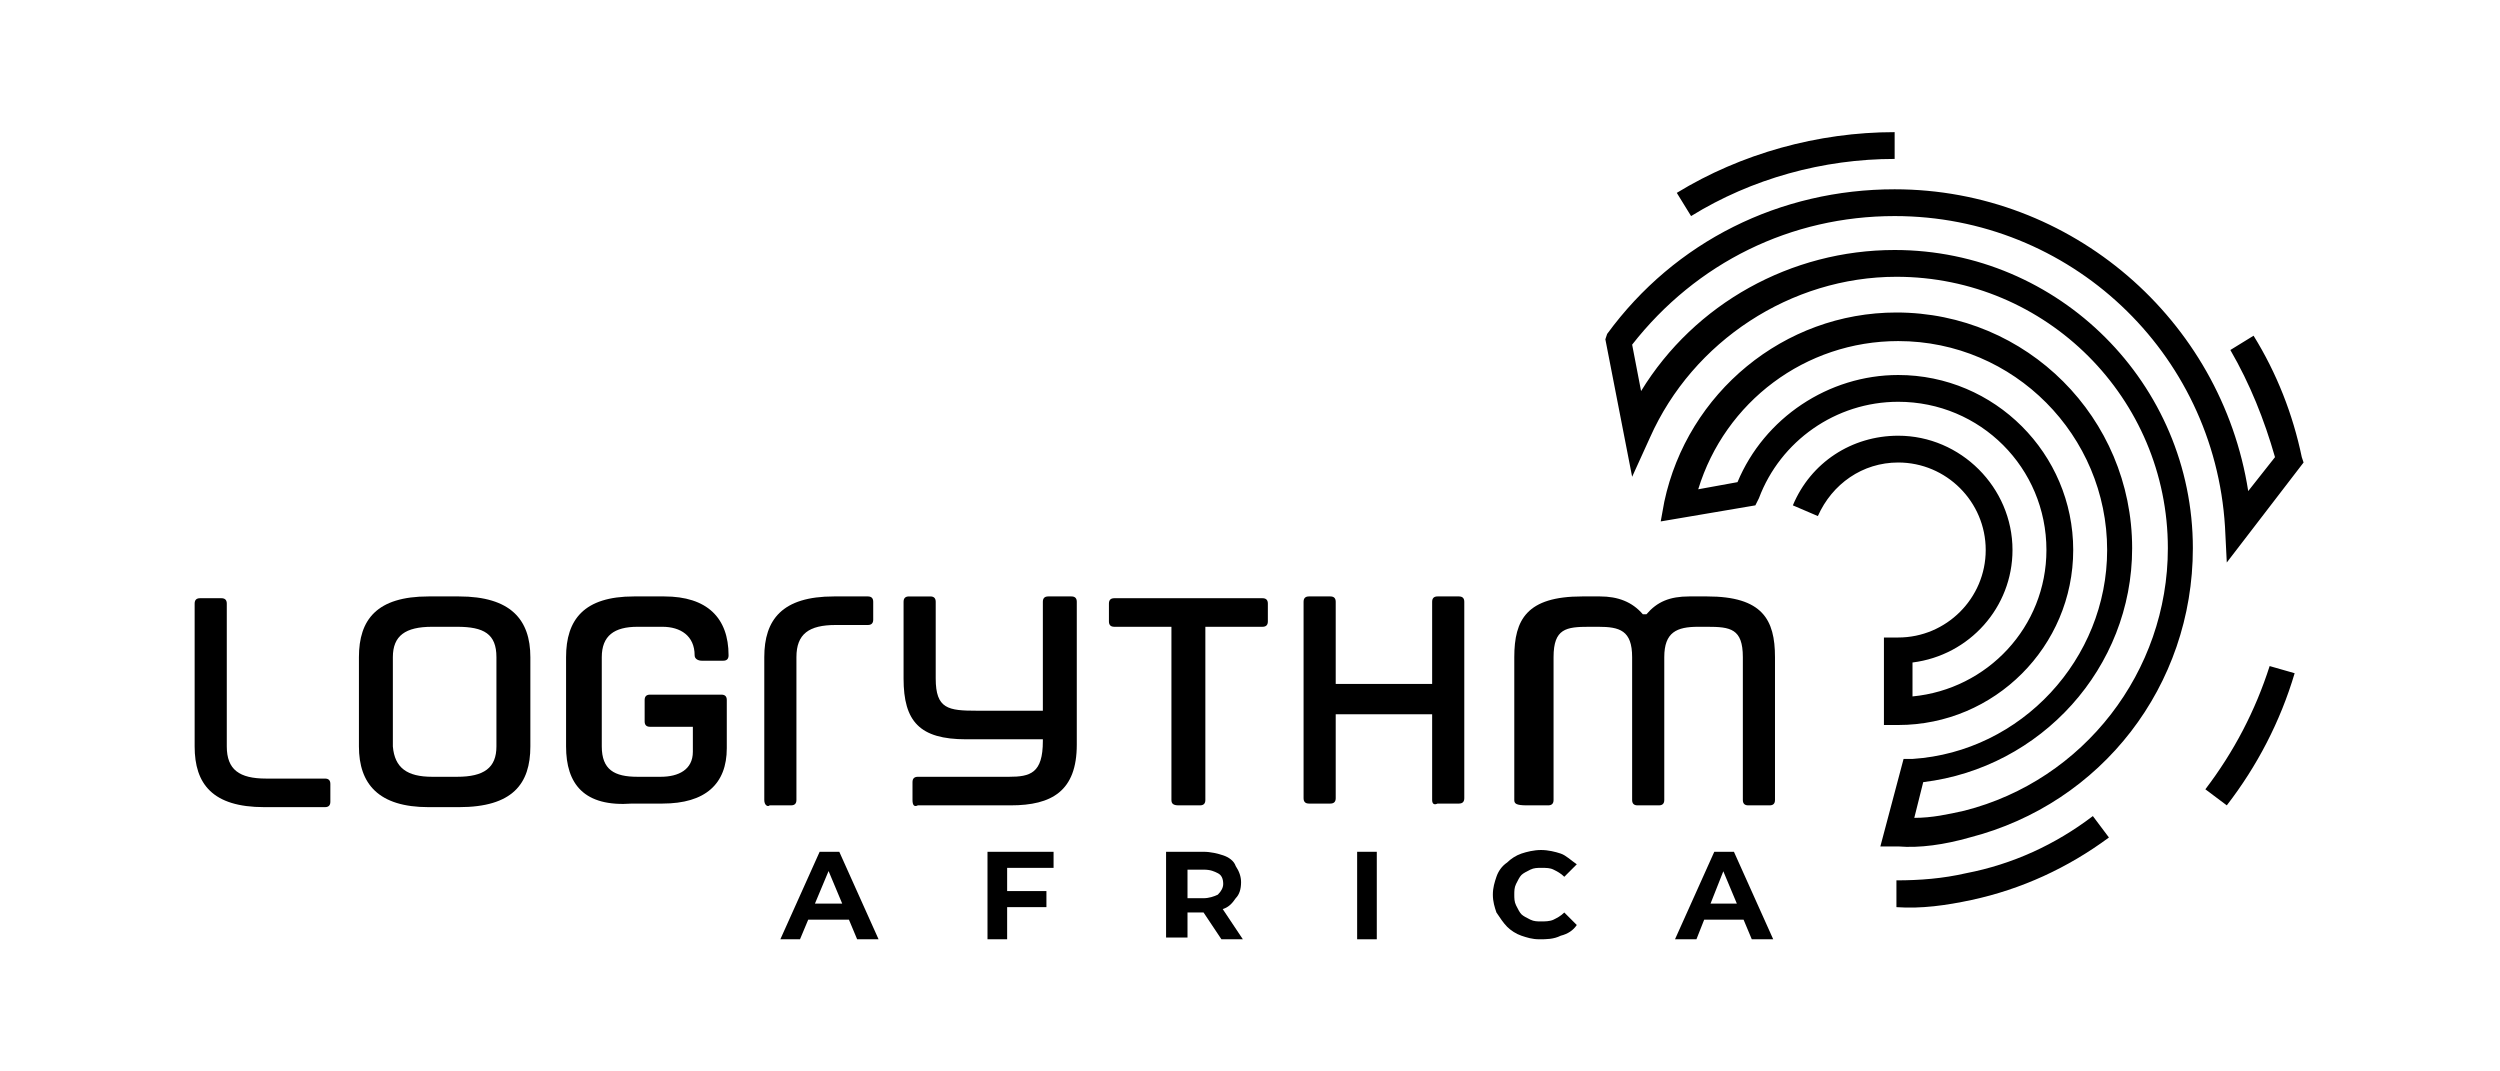 <svg xmlns="http://www.w3.org/2000/svg" xmlns:xlink="http://www.w3.org/1999/xlink" id="Layer_1" x="0px" y="0px" width="140px" height="60px" viewBox="0 0 140 60" style="enable-background:new 0 0 140 60;" xml:space="preserve"><style type="text/css">	.st0{display:none;}	.st1{display:inline;}	.st2{fill-rule:evenodd;clip-rule:evenodd;}	.st3{fill-rule:evenodd;clip-rule:evenodd;fill:#FFFFFE;}</style><path class="st0" d="M130.5,24.8c-1.5-1.4-3.2,0.3-2.7,1.8c0.4,1.6-0.4,2.4-0.4,2.4C129.9,29,132.1,26.2,130.5,24.8 M109.5,42 l-0.2-0.3c-2.5,1-4.1,1.1-3.6-0.8c1.3-2.8,2.5-5.5,3.7-8.3c1.8,0,1.5,1.6,1.3,3.2c0.1,0,0.2,0.1,0.3,0.1l2.7-6l-0.4-0.1 c-0.5,1.7-2.7,2.3-3.1,0.8c1-2.3,1.9-4.5,3-6.9c1.4,0.3,2.7,0.9,2.7,4.2l0.5,0l0.7-3.4l-7.5-3.8c0,0.5-0.3,1.7-0.6,2.2 c-2.5,6.2-4.3,10.2-6.9,15.8c-0.6,1-1.1,1.6-1.5,1.7c0.5,0.3,7.5,4.1,7.5,4.1L109.5,42z M124.7,27.9c-1.6-1-3.2-2.1-4.8-3.1 c0,0.7-0.1,1.4-0.4,2.1c-2.8,5.5-5.6,11-8.4,16.5c-0.7,1-1.2,0.9-1.8,1l7.7,4.5l2.5-2.6l-0.5-0.3c-1.5,1-3.7,1.2-4.4,0 c2.9-5.7,5.8-11.5,8.8-17.2C123.7,28.3,124.1,28,124.7,27.9 M104.2,21.9c0.4-0.8,0.9-1.6,1.5-1.9c-1.6-0.7-3.2-1.3-4.8-2 c0,0.8,0,1.6-0.2,2.4c-1.9,5.3-3.7,10.6-5.5,15.9c-0.4,1-0.9,1.7-1.5,2.2c1.6,0.6,3.3,1.2,4.9,1.8c-0.2-0.8-0.1-1.6,0.2-2.4 C100.6,32.4,102.4,27.2,104.2,21.9 M129.9,33.3c-6.7,0.3-4.6,10-4.7,10.9c0,0.4,1,7.2-2.3,7c-3.3-0.2-2.5-4.7-2.5-4.7 c0.1-0.2-0.2-0.3-0.4-0.1c-0.7,1-1.6,2.2-2.1,2.9c-0.1,1,1-0.5,2,1.2c2,3.2,5.5,2.1,7.1,0.7c3.1-2.6,2.5-6.8,2.5-10.4 c0-1.8-0.8-6.1,1.8-6.3c2.8-0.2,2.8,3.8,2.6,4.8c0,0.2,0.4,0.4,0.5,0.2c0.6-0.9,1.2-1.9,2-2.7c0.1-0.1-0.2-0.2-0.2-0.4 c0,0,0.1,0.4-0.8,0C134.4,36.1,134.5,33.1,129.9,33.3 M87.3,22.8L90,37l2.3,0.6l5.1-19.2c0.2-0.7,0.5-1.1,1-1.5 c-0.9-0.2-2-0.6-2.9-0.8c0.3,0.6,0.3,1.2,0.2,1.9c-1,3.5-2,7.4-2.9,10.9l-3.2-13.7c-1-0.2-2.1-0.4-3-0.6c0.2,0.6,0.4,1.2,0.3,2 c-1,5.6-2.1,11.2-3.2,16.9c-0.2,0.8-0.4,1.5-0.9,2.1c0.9,0.1,1.8,0.3,2.7,0.5c-0.3-0.8-0.5-1.7-0.4-2.2 C85.8,30.4,86.6,26.2,87.3,22.8 M65.8,20.6c0,4.4,1.1,13.4-4.1,13c-0.1-8.4,0-16.8-0.1-25.1C66.1,7.6,65.8,15.5,65.8,20.6z  M56.4,7.1c0.4,0.5,0.5,1.1,0.7,1.8c0.1,8.2,0.2,16.4,0.3,24.6c-0.1,0.9-0.4,1.5-0.9,1.9c2.1-0.1,5.2-0.4,6.3-0.4 c9.5-0.7,10.5-27.6,0-27.7C61.2,7.1,58.4,7.1,56.4,7.1 M37,17.8c0.5,0.4,0.7,0.9,0.9,1.6c1.4,5.7,2.8,11.5,4.2,17.2 c0,0.6,0,1.2-0.2,1.8c1.6-0.5,3.3-1,4.9-1.4c-0.3-0.4-0.6-0.9-0.8-1.6c-0.6-2.8-1.2-5.6-1.8-8.4l0.5-1.2l4.5,10.6 c1.6-0.3,3.3-0.7,4.8-1c-0.5-0.5-1-1.2-1.3-1.8c-1.1-2.6-2.1-5.2-3.2-7.8c-0.1-0.3-0.2-1.4-1.5-1c-1.8,0.7-2.9-0.2-2.7-1.1 c0.5-1.8,1.4-4.2,2.1-6.2c0.2-0.8,0.7-1.7,1.4-2.3c-1,0.2-2.1,0.4-3.2,0.7c0.5,0.5,0.6,1,0.4,1.7c-0.8,2.2-1.6,4.7-2.5,6.9L42,18.1 c-0.1-0.4-0.1-0.9,0.1-1.4C40.4,17,38.7,17.5,37,17.8 M31.8,20.7c2.1-0.7,2.9,0.9,3.6,1.6c-0.4-1.1-0.5-2.2-0.9-3.4 c-1.4,1.6-2,0.6-3.6,1.1c-4.5,1.4-3.8,8-2.4,11.7c2.1,6,6,9.7,9.7,8.1c2.8-1.2,2.8-5.8-0.4-7.1c0.8,1.3,2.2,5.4,0.1,6.4 c-2.5,1.1-4-5.2-5.4-9.3C30.2,22.7,30.6,21.1,31.8,20.7 M75.6,20.5l0.9,7.4c0,0-3.1-0.3-3.3-0.2L75.6,20.5z M68.9,34.6 c1.3,0.1,2.4,0.2,3.4,0.3c-0.6-0.8-0.6-1.5-0.6-2.2c0.4-1.2,0.7-2.4,1.1-3.5l3.9,0.2l0.2,3.6c-0.3,0.9-0.7,1.6-1.3,2 c2.5,0.2,4.6,0.3,6.7,0.6c-0.6-0.7-0.9-1.4-1-2.4c-0.6-6.5-1.3-13-1.9-19.5c-1.4-0.1-2.8-0.2-4.2-0.3c0.3,0.9,0.6,1.8,0.2,2.9 c-1.7,5.4-3.4,10.9-5.1,16.3C70,33.5,69.6,34.1,68.9,34.6 M24.6,38c0,0-2.9,1.5-2.9,1.6l-1.8-7.2L24.6,38z M17.5,29.1 c1.3,5.4,2.7,10.8,4.1,16.1c0.1,0.8,0,1.6-0.3,2.4c1.1-0.5,2.1-1.1,3.2-1.6c-0.9-0.4-1.3-0.9-1.6-1.5c-0.3-1.2-0.6-2.3-0.9-3.5 l3.5-1.9l2,2.8c0.2,0.9,0.2,1.7-0.1,2.3c2-1,4.1-2.1,6.1-3.2c-0.8-0.2-1.5-0.7-2-1.4c-4-5-7.9-9.9-11.9-14.9 c-1.3,0.7-2.5,1.4-3.7,2.1C16.6,27.5,17.3,28.2,17.5,29.1 M5.2,28.8C8.8,34.4,12.4,40,16,45.7c2.5,7-5.1,6.9-6.1,3.3 C9.6,48,8.7,45.9,11.3,45c-0.3-2.2-2.2-2.3-3.7-1.6C2.9,46.2,8.7,56,16,52c2.7-1.5,4.6-6.3,3.1-8.7L9,26.4c-0.3-0.7-0.4-1.5-0.4-2.1 c-1.6,1.1-3.3,2.2-5,3.2C4.3,27.9,5,28.3,5.2,28.8"></path><g class="st0">	<path class="st1" d="M136.1,30.9c0.1,0,0.4,0,0.4-0.3c0.1-0.3-0.1-0.4-0.2-0.5l-0.2,0l-0.2,0.8L136.1,30.9z M135,31.5  c0.2,0,0.2,0,0.3-0.1l0.3-1.2c0-0.2,0-0.2-0.2-0.3l0-0.2l1.1,0.3c0.3,0.1,0.6,0.3,0.5,0.7c-0.1,0.2-0.3,0.4-0.6,0.4l0.2,0.7  c0,0.2,0.1,0.2,0.2,0.2l0,0.2l-0.5-0.1c-0.1,0-0.2-0.1-0.2-0.3L136,31l-0.1,0l-0.1,0.5c0,0.2,0,0.2,0.2,0.3l0,0.2l-0.9-0.3  L135,31.5z M136.5,29.5c-0.8-0.2-1.6,0.2-1.8,1c-0.2,0.8,0.2,1.6,1,1.8c0.8,0.2,1.6-0.2,1.8-1C137.8,30.5,137.4,29.7,136.5,29.5   M136.7,29c1,0.3,1.6,1.4,1.4,2.4c-0.3,1-1.3,1.6-2.4,1.4c-1-0.3-1.6-1.4-1.4-2.4C134.6,29.4,135.6,28.8,136.7,29 M125.9,34.8  c0.1,0.6,0.2,1.3,0.2,1.3s0-0.4,0.3-1.3l2.4-7c0.6-1.8,0.6-3.1-0.2-4.1l0-0.1l5.7,2.1l0,0.1c-1.2,0.3-2.1,1.3-2.7,3.1  c-0.3,1.1-5.6,16.5-5.6,16.5l-2.9-1.1l-2.9-14.1c-0.1-0.6-0.2-1.3-0.2-1.3s0,0.4-0.3,1.3c-0.2,0.8-2.6,7.9-2.6,7.9  c-0.5,1.9-0.5,3.2,0.3,4.2l0,0.1l-6.1-1.8l0-0.1c1.2-0.4,2.3-1.3,2.9-3.1l3.9-12.2c0.6-2,0.4-3.8-0.6-4.9l0-0.1l5.7,1.6L125.9,34.8  z M106.2,20.1c-2.8-0.6-4.6,2.7-5.6,7.1c-1,4.6-0.5,8.1,2,8.7c2.4,0.5,4.5-2.5,5.5-7C109.1,24.4,109,20.7,106.2,20.1 M113,29.9  c-1.5,6.1-6,10.3-11.3,9.1c-5.8-1.3-7.5-6.7-6-12.9c1.5-6.1,5.7-10,11-9.1C113.1,18.1,114.5,23.9,113,29.9 M85.2,36.2  c-2.7-0.1-3-0.8-4.5-1.2c-1.1-0.3-1.9,0.2-2.2,0.6l-0.1,0l0.3-7.5l0.1,0c0.6,1.5,2.1,3.5,3.9,4.5c1.7,0.9,3.3,0.5,4.2-0.5  c0.7-0.9,0.9-2.7-0.2-3.9c-1.2-1.2-3-2-4.6-3.2c-3.1-2.4-2.9-5.7-2-7.5c1.4-2.5,4.3-3.6,6.8-3.3c1.6,0.2,2.3,0.6,3.4,0.9  c1.1,0.3,2.1,0.1,2.3,0l0.1,0L92.1,21l-0.1,0c-0.6-1.6-2.4-3.5-4.4-3.9c-1.7-0.3-2.7,0.3-3.1,1c-0.6,1.1-0.4,2.3,0.8,3.1  c1.7,1.2,3.8,2.1,5.2,3.4c2,1.9,2.6,5.2,0.9,8.2C90,35.1,87.2,36.2,85.2,36.2 M75.3,13.9l-0.2,4.7l-0.1,0c-0.7-1.7-2.6-2.1-4.3-2.1  l-3.7,0l-0.1,5.6l1.9,0.1c2.5,0,3.2-0.2,4.1-1.7l0.1,0l-0.2,6.7l-0.1,0c-0.8-1.7-2.6-1.9-4.3-1.8l-1.4,0l-0.1,6.2l3.8,0.1  c2.5,0,3.7-0.6,4.5-2.1l0.1,0l-0.7,5.5c-4.5-0.2-9.7-0.2-13.7,0l0-0.1c0.9-0.6,1.4-2,1.4-4l0.1-13.3c0-1.9-0.1-3.1-1.4-3.8l0-0.1  C65.4,13.7,71,13.7,75.3,13.9 M50.7,14.5l6.5-0.5l0,0.1c-1.7,0.8-1.5,2.3-1.3,4.5l0.9,12.9c0.2,1.9,0.7,3.3,1.5,3.7l0,0.1  c0,0-1.5,0.1-3.6,0.3c-2.1,0.2-3.6,0.3-3.6,0.3l0-0.1c0.8-0.5,1.4-2.1,1.3-4c0,0-0.6-8.4-0.6-9.1c-0.1-0.8,0-1.3,0-1.3  s-0.1,0.6-0.3,1.3c-0.2,0.7-4.2,13.9-4.2,13.9l-0.1,0c0,0-5.9-10.9-6.4-11.8c-0.4-0.7-0.6-1.4-0.6-1.4s0.2,0.6,0.3,1.5  c0.1,0.8,1.2,8.2,1.2,8.2c0.3,1.9,1.4,3.3,2.2,3.6l0,0.1l-5.7,0.9l0-0.1c0.7-0.6,0.8-2.1,0.6-4L37,20.9c-0.3-1.9-1.3-3.5-2.7-4  l0-0.1l6.5-1.1c0,0,5.4,9.8,6.3,11.3C47.7,25.1,50.7,14.5,50.7,14.5 M23.4,24l-0.5,7.9l3.9-1.1L23.4,24z M33,38.8  c-1.4,0.4-3.8,0.9-3.8,0.9l0-0.1c0.6-0.5,1.2-1.7,0.3-3.4l-1.3-2.6L22.7,35l-0.2,3.1c0,1.9,1,2.7,1.7,2.8l0,0.1  c0,0-1.8,0.5-3.1,0.9c-1.3,0.4-3,0.9-3,0.9l0-0.1c0.5-0.5,1.1-2,1.2-3.8c0.3-4.8,0.8-12,1.2-15.2c0.2-1.5,0-3-1.2-3.4l0-0.1  c0,0,1.7-0.5,3.7-1c1.7-0.4,3.7-0.9,3.7-0.9l0,0.1c-0.8,1.1-0.2,2.2,0.6,3.5c0.7,1.3,6.7,12.4,7.2,13.3c0.9,1.5,1.5,2.1,2.4,2.6  l0,0.1C36.8,37.9,34.4,38.4,33,38.8 M7,26.8c-0.3-1.2-1.3-1.8-2-1.9l0-0.1c0,0,1.9-0.7,3.3-1.2c1.4-0.5,3.5-1.2,3.5-1.2l0,0.1  c-0.5,0.5-0.8,1.5-0.5,2.6c0,0,2.6,10.2,3,11.6c0.4,1.4,0.9,2.1,1.6,2.2l0,0.1c-0.4,0.4-0.7,1.2-1,2.1c-0.4,0.8-1.2,3.3-4.2,4.5  c-3.3,1.3-6.7,0.5-8.1-1.8c-0.9-1.5-0.7-3.6,0.8-4.5c1.3-0.7,2.7-0.3,3.3,0.8c0.5,1,0.2,2.2-0.3,2.5c-0.1,0.1,0,0.2,0.2,0.4  c0.9,0.6,1.9,0.6,2.9,0c1.2-0.7,1.7-1.7,1-4.2C9.8,36.9,7.4,28.1,7,26.8"></path></g><g class="st0">	<path id="_Compound_Path_" class="st1" d="M19.3,25c2.1-1.4,3.3-3.4,3.3-6.4c0-4.6-3-7.5-9.4-7.2H7c0.3,0.3,0.8,1.3,0.8,2.9v26.4  c0,1.8-0.5,2.9-0.8,3.3c1.2-0.2,5.6-1.4,7.3-1.8c8.9-2,9.1-8.7,9.1-10.6C23.3,30.1,22.6,26.2,19.3,25 M13.3,23.6v-8.7h1.2  c2.1-0.1,2.9,1.7,2.9,4.1c0,1.8-0.6,4.2-2.5,4.4C14.3,23.5,13.3,23.6,13.3,23.6 M13.3,37.6V27.2c0.4-0.1,0.7-0.2,1.1-0.2  c2.2-0.1,3.3,2,3.3,4.3c0,2.6-0.8,5.4-3,6C14.3,37.4,13.8,37.5,13.3,37.6"></path>	<path id="_Path_4" class="st1" d="M34.1,25.8L35,22c-1.6,0-3.5,0.2-5.1,0.2v-7h2.9c0.7,0,1.6,0.3,2.1,0.7c0.3-1.8,0.6-2.9,0.9-4.5  H23.6c0.3,0.3,0.9,1.2,0.9,2.5v21.8c0,1.6-0.6,3.7-0.9,4.1c4-0.8,7.5-1.5,11.5-2.1c0.4-2,0.6-3.3,0.9-5.3c-0.3,0.3-1.5,0.7-2.7,0.9  c-1.2,0.1-2.4,0.3-3.5,0.4V26C30.3,26,34.1,25.8,34.1,25.8"></path>	<path id="_Compound_Path_2" class="st1" d="M114.4,39.8c1.8,0.3,7,1.5,7,1.5c-0.6-0.8-0.9-1.8-0.9-3.4v-9.8c0.5,0,1,0,1.4,0  c0,0,3.1,9.8,4.5,14.3c1.7,0.4,6,1.7,6.4,1.8c-0.9-1-2.8-7-3-7.5c-1.2-3.9-2.1-6.3-3.3-9.8c3-2,3.7-5.2,3.7-7.3  c-0.2-7.6-5.4-8.2-9.8-8.1h-6.1c0.3,0.2,0.9,1.2,0.9,2.9v22.6C115.3,37.7,114.7,39.5,114.4,39.8 M120.5,15.1h1.4  c2.4,0,3.1,2.6,3.1,4.7c0,2.1-0.8,5.1-4.6,4.5V15.1z"></path>	<path id="_Compound_Path_3" class="st1" d="M84,35.3c2,0,4.4,0.2,6.2,0.5c0,0-3.2-16.9-4.8-24.4h-7.2c-0.6,0-0.2,0-0.8,0  c0.3,0.2,0.5,1.7,0.3,2.5c-1.1,5.9-2.6,12.4-3.7,18.4c-0.3,1.5-0.5,2.5-0.5,2.5l5.5,0.2c-0.4-0.7-0.4-1.7-0.3-2.5  c0.2-1.1,0.4-2.1,0.6-3.4c1.5,0,2.9,0.1,4.5,0.1c0.2,1.3,0.4,2.4,0.7,3.7C84.7,33.9,84.3,35.1,84,35.3L84,35.3z M80,25.6  c0.6-3.4,1.1-6.9,1.7-10.2c0.5,3.3,1.1,6.7,1.7,10.2l0,0.1C82.2,25.7,81.1,25.6,80,25.6"></path>	<path id="_Path_5" class="st1" d="M46,31.8c-1.1,0.1-2.3,0.2-3.4,0.3v-6.9c1,0,3.4-0.3,4.3-0.3c0,0,0.5-2,0.8-3.7  c-1.6,0-3.5,0.3-5.1,0.3v-6.4c1.3,0,2.1,0,2.6,0c1,0,1.4,0.1,2.4,0.7c0.3-1.8,0.6-2.9,0.9-4.5H36.4c0.3,0.3,0.9,1.4,0.9,2.6v20.1  c0,1.4-0.7,3-1,3.4l0.9-0.1c3.4-0.5,7.1-1.2,10.5-1.6c0,0,0.6-2.9,0.9-4.7C48.3,31.4,46.9,31.7,46,31.8"></path>	<path id="_Path_6" class="st1" d="M70.9,31h-3.3v-6.2l4.4,0l0.7-3.5h-5.1v-6.1c0.7,0,2.4,0,3.4,0c0.7,0,1.6,0.2,2.1,0.7  c0.4-1.7,0.6-2.9,0.9-4.5H61.4c0.3,0.2,0.9,1.2,0.9,2.4v18.5c0,1.5-0.6,2.5-0.9,2.7c0.6,0,0.3,0,0.9,0c3.4-0.1,6.8-0.1,10.2-0.1  c0.4-1.7,0.6-3,1-4.8C72.7,30.6,71.8,30.9,70.9,31"></path>	<path id="_Path_7" class="st1" d="M111.2,33.9c-1.1-0.2-1.9-0.3-3.2-0.6v-7.4c0.4,0,4.4,0.2,4.4,0.2c0.3-1.8,0.4-2.2,0.7-3.9  l-5.1-0.1v-6.9h2.9c0.7,0,1.8,0.5,2.1,0.9c0.3-1.8,0.6-3.1,0.9-4.7h-12.2c0.3,0.3,0.9,1.1,0.9,2.5v20.7c0.1,1.3-0.6,2.4-0.9,2.7  c4.1,0.6,7,1.3,11.1,2.2l1-5.9C113.1,34.1,111.5,33.9,111.2,33.9"></path>	<path id="_Path_8" class="st1" d="M91.4,35.9c3.5,0.3,7,0.9,7,0.9c-0.1-0.1-0.9-1.3-0.9-3l0-18.6h1.7c0.8,0,1.6,0.3,2.2,0.8  c-0.1-1.8-0.1-2.7-0.2-4.6h-13c-0.1,2.1-0.1,2.7-0.2,4.5c0.4-0.2,1.5-0.7,2.4-0.7h1.9v18C92.3,34.3,91.7,35.6,91.4,35.9"></path>	<path id="_Compound_Path_4" class="st1" d="M48.9,35.7L48.9,35.7L48.9,35.7L48.9,35.7z M58,15.1c0.1,0,0.2,0,0.3,0  c0.6,0,1.2,0.2,1.9,0.7c0.3-1.7,0.6-2.9,0.9-4.5H49c0.3,0.3,0.9,1.3,0.9,2.4v19.2c0,1.6-0.7,2.5-1,2.8c3.4-0.4,4.7-0.5,7.2-0.6l0,0  l0,0c-0.7-0.7-0.9-1.9-0.9-2.5v-7.7l4.4,0l0.7-3.6l-5.1,0v-6.1c0.1,0,0.3,0,0.5,0L58,15.1L58,15.1z"></path>	<polygon id="_Path_11" class="st1" points="47.2,41.7 48.7,41.7 48.7,47.1 52.1,47.1 52.1,48.5 47.2,48.5  "></polygon>	<g id="_Group_" class="st1">		<path id="_Compound_Path_5" d="M58.7,45.1L58.7,45.1c0-1.2-0.9-2.2-2.1-2.2c-1.2,0-2.1,1-2.1,2.1v0c0,1.2,0.9,2.2,2.1,2.2   C57.9,47.3,58.7,46.3,58.7,45.1 M53,45.1L53,45.1c0-2,1.5-3.6,3.7-3.6s3.6,1.6,3.6,3.5v0c0,2-1.5,3.5-3.7,3.5   C54.5,48.6,53,47.1,53,45.1"></path>	</g>	<polygon id="_Path_12" class="st1" points="62.1,41.7 63.5,41.7 66.7,45.9 66.7,41.7 68.2,41.7 68.2,48.5 66.9,48.5 63.6,44.2   63.6,48.5 62.1,48.5  "></polygon>	<g id="_Group_2" class="st1">		<path id="_Compound_Path_6" d="M73,47.1c1.2,0,2.1-0.8,2.1-2v0c0-1.2-0.8-2.1-2.1-2.1h-1.2v4.1H73z M70.3,41.7H73   c2.2,0,3.7,1.5,3.7,3.4v0c0,1.9-1.5,3.4-3.6,3.4h-2.7L70.3,41.7L70.3,41.7z"></path>		<path id="_Compound_Path_7" d="M83.9,45.1L83.9,45.1c0-1.2-0.9-2.2-2.1-2.2c-1.2,0-2.1,1-2.1,2.1v0c0,1.2,0.9,2.2,2.1,2.2   C83.1,47.3,83.9,46.3,83.9,45.1 M78.2,45.1L78.2,45.1c0-2,1.5-3.6,3.7-3.6c2.1,0,3.6,1.6,3.6,3.5v0c0,2-1.5,3.5-3.7,3.5   C79.7,48.6,78.2,47.1,78.2,45.1"></path>	</g>	<polygon id="_Path_13" class="st1" points="87.3,41.7 88.7,41.7 91.9,45.9 91.9,41.7 93.4,41.7 93.4,48.5 92.1,48.5 88.8,44.2   88.8,48.5 87.3,48.5  "></polygon>	<path id="_Compound_Path_8" class="st1" d="M130.2,12.8c0-0.7,0.6-1.3,1.3-1.3s1.3,0.6,1.3,1.3c0,0.7-0.6,1.3-1.3,1.3l0,0  C130.8,14.1,130.2,13.5,130.2,12.8 M130,12.8c0,0.8,0.7,1.5,1.5,1.5s1.5-0.7,1.5-1.5c0-0.8-0.7-1.5-1.5-1.5l0,0  C130.7,11.4,130,12,130,12.8L130,12.8"></path>	<path id="_Compound_Path_9" class="st1" d="M130.9,13.6h0.2v-0.7h0.4l0.4,0.7h0.3l-0.4-0.7c0.2,0,0.4-0.2,0.4-0.4  c0-0.4-0.3-0.4-0.5-0.4h-0.7V13.6z M131.2,12.2h0.5c0.2,0,0.3,0.1,0.3,0.3s-0.1,0.3-0.3,0.3h-0.5V12.2z"></path></g><g id="Page-1" class="st0">	<g id="NakedMalt_2020_Brand_Logo_PMS_tint" transform="translate(-89, -63)" class="st1">		<g id="Group" transform="translate(89.233, 63.026)">			<path id="Fill-1" class="st2" d="M56.9,53.5l0.8,0c1,0,1.1-0.1,1.1-1.1l0-7.5l-3.8,9.9l-1.1,0l-3.5-10.1l0,7.7    c0,1,0.1,1.1,1.1,1.1l0.7,0l0,1.3l-5.4,0l0-1.3l0.6,0c1,0,1.1-0.1,1.1-1.1l0-6.8c0-1-0.1-1.1-1.1-1.1l-0.6,0l0-1.3l5.4,0l2.6,7.5    l2.9-7.5l5.2,0l0,1.3l-0.7,0c-1,0-1.2,0.1-1.2,1.1l0,6.8c0,1,0.2,1.1,1.2,1.1l0.7,0l0,1.3l-6,0L56.9,53.5"></path>			<path id="Fill-2" class="st2" d="M68.9,52.7c0,0.6,0.4,1,1.1,1c1.1,0,1.8-0.8,1.8-2.1l0-1C70,51.4,68.9,51.6,68.9,52.7z M69,55.1    c-1.5,0-2.5-1-2.5-2.2c0-1.3,0.9-2,2.6-2.5c1-0.3,1.7-0.4,2.1-0.6c0.4-0.3,0.6-0.6,0.6-1.1c0-0.8-0.6-1.3-1.8-1.3    c-0.7,0-1.2,0.1-1.6,0.5c0,0,0,0,0.1,0c0.7,0,1.1,0.4,1.1,1c0,0.7-0.5,1.1-1.2,1.1c-0.8,0-1.4-0.6-1.4-1.4c0-1.2,1.2-2.2,3.4-2.2    c1.2,0,2.1,0.2,2.6,0.6c0.8,0.6,0.9,1.3,0.9,2.5l0,3.6c0,0.4,0.1,0.6,0.4,0.6c0.5,0,0.5-0.6,0.5-1.9l1.1,0c0,0.1,0,0.2,0,0.4    c0,2.1-0.6,3-2.2,3c-1,0-1.6-0.4-1.9-1.3C71.1,54.7,70.2,55.1,69,55.1L69,55.1z"></path>			<path id="Fill-3" class="st2" d="M79.5,44.4l-0.5,0l0-1.2l3.6,0l0,9.4c0,0.8,0.1,1,1,1l0.5,0l0,1.2l-5.2,0l0-1.2l0.5,0    c0.9,0,1-0.2,1-1l0-7.2C80.5,44.6,80.4,44.4,79.5,44.4"></path>			<path id="Fill-4" class="st2" d="M88.8,47.9l-1.3,0l0-1.1c1.6-0.3,2.2-1.3,2.4-3.3l1.1,0l0,3.2l2.2,0l0,1.2l-2.3,0l0,4.7    c0,0.7,0.1,1,0.6,1c0.7,0,0.8-0.6,0.8-2.1c0-0.1,0-0.3,0-0.5l1.1,0c0,0.3,0,0.5,0,0.7c0,2.4-0.7,3.4-2.5,3.4    c-1.5,0-2.1-0.9-2.1-2.9L88.8,47.9"></path>			<polyline id="Fill-5" class="st2" points="124.8,38 17.1,45.5 14.8,12.3 122.4,4.8 124.8,38    "></polyline>			<path id="Fill-6" class="st3" d="M41.8,37.1L31.3,21.2l0.9,12.5c0.1,1.7,0.4,1.8,2,1.7l1.1-0.1l0.2,2.2l-9,0.6l-0.2-2.2l1.3-0.1    c1.6-0.1,1.8-0.3,1.7-2l-0.9-12.7c-0.1-1.7-0.4-1.8-2-1.7l-1.2,0.1l-0.2-2.2l7.4-0.5l9.9,14.8l-0.8-11.4c-0.1-1.7-0.3-1.8-2-1.7    l-1.1,0.1l-0.2-2.2l8.6-0.6l0.2,2.2l-0.9,0.1c-1.6,0.1-1.8,0.3-1.7,2l1.2,16.8L41.8,37.1"></path>			<path id="Fill-7" class="st3" d="M74.3,24c0.3-0.3,0.5-0.5,0.5-0.7c0-0.4-0.4-0.4-1-0.3L72.3,23l-0.1-2l8.2-0.6l0.1,2l-0.6,0    c-1.2,0.1-1.7,0.6-2.4,1.3l-2.5,2.4l3.7,4.7c0.8,1.1,1.7,1.6,2.7,1.5l0.6,0l0.1,2l-8.1,0.6l-0.1-2l1-0.1c0.5,0,0.8-0.3,0.8-0.5    c0-0.1-0.1-0.4-0.4-0.8L73,28.3l-2.5,2.4l0,0.7c0.1,1.4,0.3,1.8,1.8,1.7l0.3,0l0.1,2L65,35.5l-0.1-2l0.7-0.1    c1.4-0.1,1.6-0.5,1.5-1.9l-0.9-13.4c-0.1-1.4-0.3-1.8-1.8-1.7l-1.1,0.1l-0.1-2l6.1-0.4l1,13.7L74.3,24"></path>			<path id="Fill-8" class="st3" d="M89,21.2c-1.7,0.1-2.8,1.4-2.9,3.9l5.9-0.4C91.6,22.2,90.7,21.1,89,21.2z M96,28.3    c-0.2,3.5-2.5,5.7-6.1,6c-4.6,0.3-7.6-2.5-7.9-7c-0.3-4.5,2.4-7.7,6.9-8c4.3-0.3,6.8,2.2,7.1,7.3l-10,0.7    c0.3,3.2,1.7,4.7,3.9,4.6c2.3-0.2,3.3-1.1,3.6-3.4L96,28.3L96,28.3z"></path>			<path id="Fill-9" class="st3" d="M105.5,30.7c2-0.1,3.2-2,3-5.2c-0.2-3.2-1.7-4.9-3.7-4.7c-2.3,0.2-3.3,1.9-3,5.2    S103.3,30.9,105.5,30.7z M106,13.6l-1.2,0.1l-0.1-2l6.5-0.5l1.2,17.1c0.1,1.4,0.3,1.8,1.8,1.7L115,30l0.1,2l-6.1,0.4l-0.2-2.4    c-0.8,2-2.3,3-4.6,3.2c-3.8,0.3-6.2-2.3-6.5-7c-0.3-4.8,1.7-7.6,5.5-7.9c2.3-0.2,3.8,0.7,5,2.5l-0.4-5.5    C107.7,13.9,107.5,13.5,106,13.6L106,13.6z"></path>			<path id="Fill-10" class="st3" d="M54.2,34.3c-1.2,0.1-1.9-0.5-2-1.6c-0.1-1.9,1.7-2.3,4.7-4l0.1,1.7    C57.2,32.8,56,34.2,54.2,34.3z M62.3,31.8c0.1,1.4-0.1,2-0.8,2c-0.4,0-0.7-0.2-0.8-1l-0.4-6.2c-0.1-2-0.4-3.4-1.8-4.2    c-1-0.6-2.6-0.8-4.6-0.7c-3.6,0.3-5.6,2-5.5,4.1c0.1,1.4,1.1,2.2,2.5,2.1c1.2-0.1,2-0.9,1.9-2c-0.1-1-0.8-1.6-2-1.5    c0,0-0.1,0-0.1,0c0.7-0.7,1.5-1,2.7-1.1c2-0.1,3.1,0.6,3.2,2c0.1,0.9-0.2,1.4-0.8,2c-0.6,0.5-1.9,0.7-3.5,1.3    c-2.9,1.1-4.3,2.4-4.2,4.7c0.2,2.2,2,3.7,4.5,3.5c2.1-0.1,3.6-0.9,4.6-2.6c0.5,1.5,1.6,2.1,3.4,2c2.5-0.2,3.4-1.6,3.3-4.7    L62.3,31.8L62.3,31.8z"></path>		</g>	</g></g><g>	<path d="M90.7,19.2 M110.4,50.4c2.8-0.6,5.4-1.8,7.7-3.5l-0.9-1.2c-2.1,1.6-4.5,2.7-7.1,3.2c-1.3,0.3-2.6,0.4-3.9,0.4v1.5  C107.6,50.9,109,50.7,110.4,50.4z M94.3,11.4 M128.5,37.7l-1.4-0.4c-0.8,2.5-2,4.8-3.6,6.9l1.2,0.9  C126.4,42.9,127.7,40.4,128.5,37.7z M106.1,8.9V7.4c-4.3,0-8.6,1.2-12.2,3.4l0.8,1.3C98.1,10,102.1,8.9,106.1,8.9z M110.3,46.9  c7.4-1.9,12.5-8.5,12.5-16.2c0-9.2-7.5-16.7-16.7-16.7c-5.8,0-11.2,3-14.2,7.9l-0.5-2.6c3.6-4.6,8.9-7.2,14.7-7.2  c9.8,0,17.9,7.6,18.5,17.4l0.1,2l4.3-5.6l-0.1-0.3c-0.5-2.4-1.4-4.7-2.7-6.8l-1.3,0.8c1.1,1.9,1.9,3.9,2.5,6l-1.5,1.9  c-1.5-9.6-9.9-16.9-19.8-16.9c-6.4,0-12.3,2.9-16.1,8.1L89.9,19l1.5,7.7l1-2.2c2.4-5.4,7.9-9,13.8-9c8.4,0,15.2,6.8,15.2,15.2  c0,6.9-4.7,13-11.4,14.7c-0.9,0.2-1.8,0.4-2.8,0.4l0.5-2c6.6-0.8,11.7-6.4,11.7-13.1c0-7.3-5.9-13.2-13.2-13.2  c-6.3,0-11.7,4.5-13,10.6L93,29.2l5.3-0.9l0.2-0.4c1.2-3.2,4.3-5.4,7.8-5.4c4.6,0,8.3,3.7,8.3,8.3c0,4.3-3.3,7.8-7.5,8.2v-1.9  c3.2-0.4,5.6-3.1,5.6-6.3c0-3.5-2.9-6.4-6.4-6.4c-2.6,0-4.9,1.5-5.9,3.9l1.4,0.6c0.8-1.8,2.5-3,4.5-3c2.7,0,4.9,2.2,4.9,4.9  s-2.2,4.9-4.9,4.9h-0.8v4.9h0.8c5.4,0,9.8-4.4,9.8-9.8s-4.4-9.8-9.8-9.8c-3.9,0-7.5,2.4-9,6l-2.2,0.4c1.5-4.9,6-8.3,11.2-8.3  c6.5,0,11.7,5.3,11.7,11.7c0,6.1-4.8,11.3-10.9,11.7l-0.5,0l-1.3,4.9h1C107.5,47.5,108.9,47.3,110.3,46.9z"></path>	<g>		<g>			<path d="M10.9,41.8v-8c0-0.2,0.1-0.3,0.3-0.3h1.2c0.2,0,0.3,0.1,0.3,0.3v8c0,1.3,0.7,1.8,2.2,1.8h3.3c0.2,0,0.3,0.1,0.3,0.3v1    c0,0.2-0.1,0.3-0.3,0.3h-3.4C11.9,45.2,10.9,43.9,10.9,41.8z"></path>			<path d="M20.1,41.8v-5c0-2.1,1-3.4,3.9-3.4h1.7c2.9,0,4,1.3,4,3.4v5c0,2.1-1,3.4-4,3.4h-1.7C21.2,45.2,20.1,43.9,20.1,41.8z     M24.2,43.5h1.4c1.5,0,2.2-0.5,2.2-1.7v-5c0-1.3-0.7-1.7-2.2-1.7h-1.4c-1.5,0-2.2,0.5-2.2,1.7v5C22.1,43,22.8,43.5,24.2,43.5z"></path>			<path d="M31.7,41.8v-5c0-2.1,1-3.4,3.8-3.4h1.7c2.4,0,3.6,1.2,3.6,3.3c0,0.2-0.1,0.3-0.3,0.3h-1.2c-0.2,0-0.4-0.1-0.4-0.3    c0-1.1-0.8-1.6-1.8-1.6h-1.4c-1.3,0-2,0.5-2,1.7v5c0,1.3,0.7,1.7,2,1.7H37c1,0,1.8-0.4,1.8-1.4v-1.4h-2.4c-0.2,0-0.3-0.1-0.3-0.3    v-1.2c0-0.2,0.1-0.3,0.3-0.3h4c0.2,0,0.3,0.1,0.3,0.3v2.7c0,2-1.2,3.1-3.6,3.1h-1.7C32.7,45.2,31.7,43.9,31.7,41.8z"></path>			<path d="M42.8,44.8v-8c0-2.1,1-3.4,3.9-3.4h1.9c0.2,0,0.3,0.1,0.3,0.3v1c0,0.2-0.1,0.3-0.3,0.3h-1.8c-1.5,0-2.2,0.5-2.2,1.8v8    c0,0.2-0.1,0.3-0.3,0.3h-1.2C43,45.2,42.8,45.1,42.8,44.8z"></path>			<path d="M51.1,44.8v-1c0-0.2,0.1-0.3,0.3-0.3h5.1c1.2,0,1.9-0.2,1.9-2v-0.1h-4.3c-2.6,0-3.5-1-3.5-3.4v-4.3    c0-0.2,0.1-0.3,0.3-0.3h1.2c0.2,0,0.3,0.1,0.3,0.3V38c0,1.7,0.7,1.8,2.3,1.8h3.7v-6.1c0-0.2,0.1-0.3,0.3-0.3H60    c0.2,0,0.3,0.1,0.3,0.3v8c0,2.6-1.4,3.4-3.7,3.4h-5.2C51.2,45.2,51.1,45.1,51.1,44.8z"></path>			<path d="M65.6,44.8v-9.7h-3.2c-0.2,0-0.3-0.1-0.3-0.3v-1c0-0.2,0.1-0.3,0.3-0.3h8.3c0.2,0,0.3,0.1,0.3,0.3v1    c0,0.2-0.1,0.3-0.3,0.3h-3.2v9.7c0,0.2-0.1,0.3-0.3,0.3h-1.2C65.7,45.1,65.6,45,65.6,44.8z"></path>			<path d="M80.2,44.8V40h-5.4v4.7c0,0.2-0.1,0.3-0.3,0.3h-1.2c-0.2,0-0.3-0.1-0.3-0.3v-11c0-0.2,0.1-0.3,0.3-0.3h1.2    c0.2,0,0.3,0.1,0.3,0.3v4.6h5.4v-4.6c0-0.2,0.1-0.3,0.3-0.3h1.2c0.2,0,0.3,0.1,0.3,0.3v11c0,0.2-0.1,0.3-0.3,0.3h-1.2    C80.3,45.1,80.2,45,80.2,44.8z"></path>			<path d="M84.8,44.8v-8c0-2.1,0.7-3.4,3.8-3.4h1c1,0,1.8,0.3,2.4,1h0.2c0.6-0.7,1.3-1,2.4-1h1c3.1,0,3.8,1.3,3.8,3.4v8    c0,0.2-0.1,0.3-0.3,0.3h-1.2c-0.2,0-0.3-0.1-0.3-0.3v-8c0-1.6-0.7-1.7-2-1.7h-0.5c-1.2,0-1.9,0.3-1.9,1.7v8    c0,0.2-0.1,0.3-0.3,0.3h-1.2c-0.2,0-0.3-0.1-0.3-0.3v-8c0-1.5-0.7-1.7-1.9-1.7h-0.5c-1.3,0-2,0.1-2,1.7v8c0,0.2-0.1,0.3-0.3,0.3    h-1.2C84.9,45.1,84.8,45,84.8,44.8z"></path>		</g>		<g>			<path d="M43.7,52.6l2.2-4.9H47l2.2,4.9H48l-1.8-4.3h0.4l-1.8,4.3H43.7z M44.8,51.5l0.3-0.9h2.5l0.3,0.9H44.8z"></path>			<path d="M56.4,52.6h-1.1v-4.9H59v0.9h-2.6V52.6z M56.3,49.9h2.3v0.9h-2.3V49.9z"></path>			<path d="M65.3,52.6v-4.9h2.1c0.4,0,0.8,0.1,1.1,0.2c0.3,0.1,0.6,0.3,0.7,0.6c0.2,0.3,0.3,0.6,0.3,0.9c0,0.4-0.1,0.7-0.3,0.9    c-0.2,0.3-0.4,0.5-0.7,0.6c-0.3,0.1-0.7,0.2-1.1,0.2H66l0.5-0.5v1.9H65.3z M66.5,50.8L66,50.3h1.4c0.3,0,0.6-0.1,0.8-0.2    c0.2-0.2,0.3-0.4,0.3-0.6c0-0.3-0.1-0.5-0.3-0.6c-0.2-0.1-0.4-0.2-0.8-0.2H66l0.5-0.5V50.8z M68.4,52.6l-1.2-1.8h1.2l1.2,1.8    H68.4z"></path>			<path d="M76,52.6v-4.9h1.1v4.9H76z"></path>			<path d="M86.2,52.6c-0.4,0-0.7-0.1-1-0.2c-0.3-0.1-0.6-0.3-0.8-0.5c-0.2-0.2-0.4-0.5-0.6-0.8c-0.1-0.3-0.2-0.6-0.2-1    c0-0.4,0.1-0.7,0.2-1c0.1-0.3,0.3-0.6,0.6-0.8c0.2-0.2,0.5-0.4,0.8-0.5c0.3-0.1,0.7-0.2,1.1-0.2c0.4,0,0.8,0.1,1.1,0.2    c0.3,0.1,0.6,0.4,0.9,0.6l-0.7,0.7c-0.2-0.2-0.4-0.3-0.6-0.4c-0.2-0.1-0.4-0.1-0.7-0.1c-0.2,0-0.4,0-0.6,0.1    c-0.2,0.1-0.4,0.2-0.5,0.3c-0.1,0.1-0.2,0.3-0.3,0.5c-0.1,0.2-0.1,0.4-0.1,0.6c0,0.2,0,0.4,0.1,0.6c0.1,0.2,0.2,0.4,0.3,0.5    c0.1,0.1,0.3,0.2,0.5,0.3c0.2,0.1,0.4,0.1,0.6,0.1c0.2,0,0.5,0,0.7-0.1c0.2-0.1,0.4-0.2,0.6-0.4l0.7,0.7    c-0.2,0.3-0.5,0.5-0.9,0.6C87,52.6,86.6,52.6,86.2,52.6z"></path>			<path d="M93.8,52.6l2.2-4.9h1.1l2.2,4.9h-1.2l-1.8-4.3h0.4L95,52.6H93.8z M94.9,51.5l0.3-0.9h2.5l0.3,0.9H94.9z"></path>		</g>	</g></g></svg>